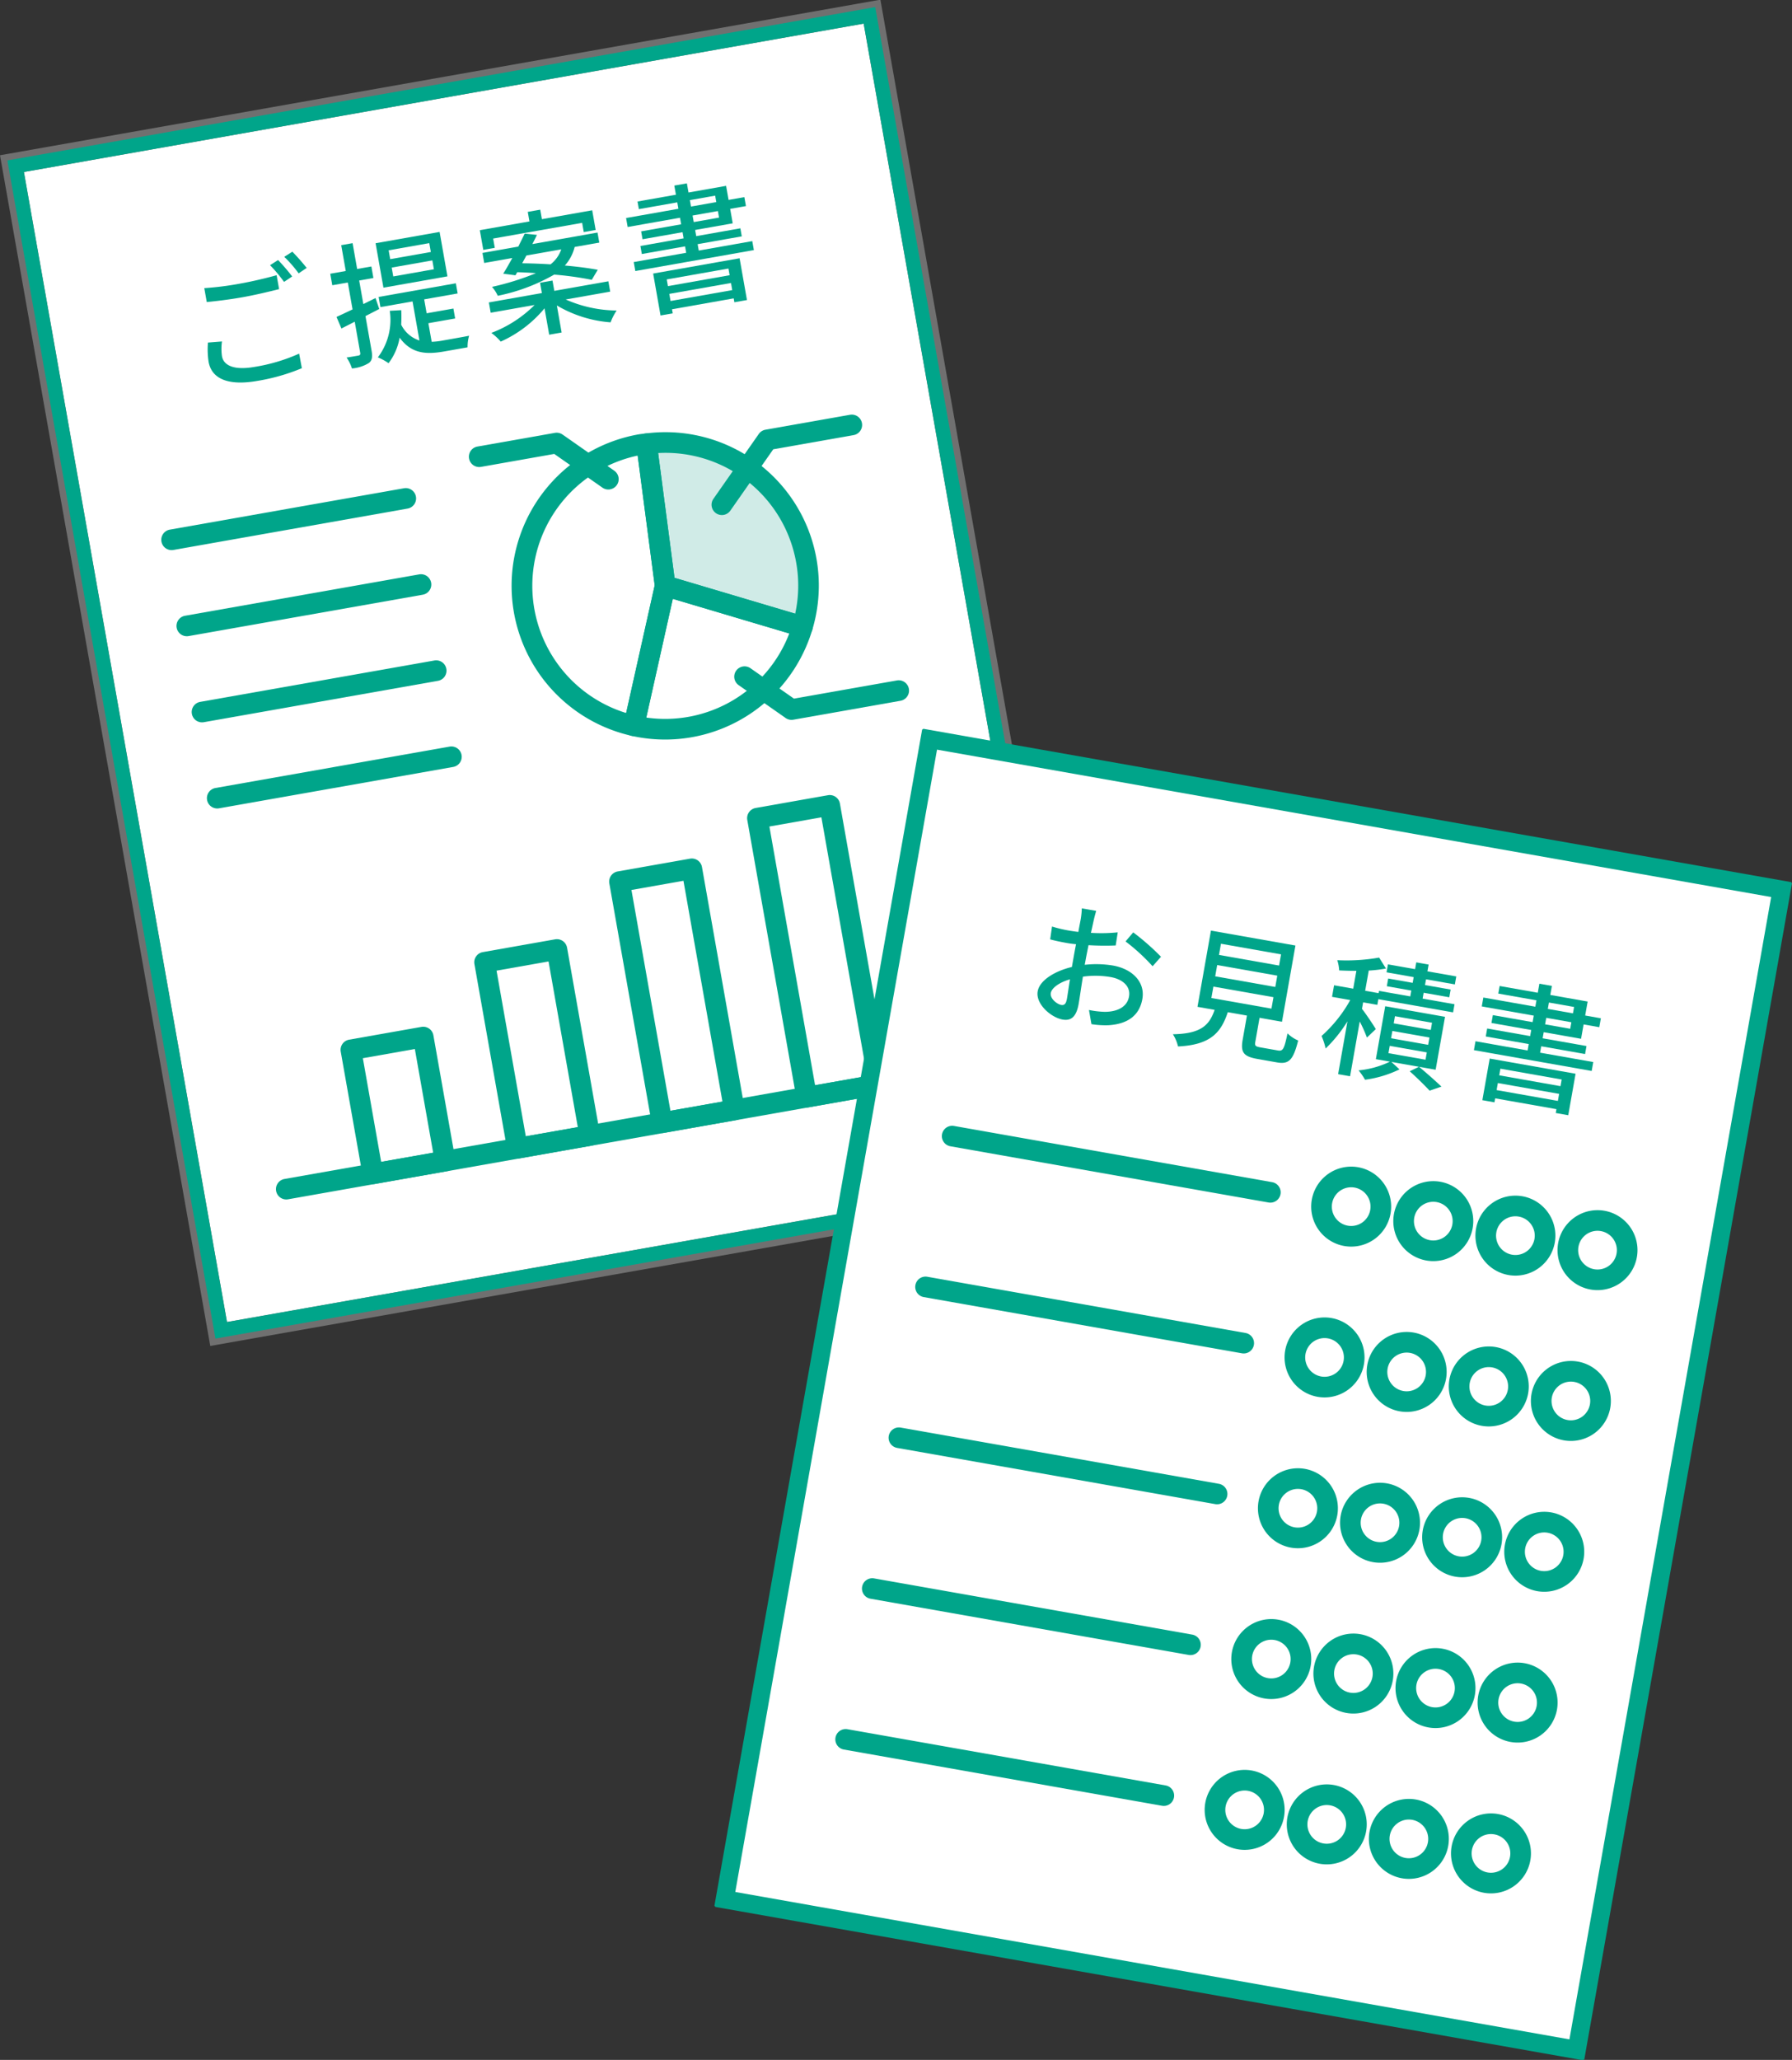 <svg xmlns="http://www.w3.org/2000/svg" xmlns:xlink="http://www.w3.org/1999/xlink" width="173.732" height="199.644" viewBox="0 0 173.732 199.644">
  <rect x="0" y="0" width="173.732" height="199.644" fill="#333333" stroke="none"/>
  <defs>
    <clipPath id="clip-path">
      <rect id="長方形_1555" data-name="長方形 1555" width="85.417" height="115.923" fill="none"/>
    </clipPath>
    <clipPath id="clip-path-2">
      <rect id="長方形_1313" data-name="長方形 1313" width="85.617" height="115.923" fill="none"/>
    </clipPath>
  </defs>
  <g id="グループ_712" data-name="グループ 712" transform="translate(-1124.434 -8763.78)">
    <g id="グループ_596" data-name="グループ 596" transform="matrix(0.985, -0.174, 0.174, 0.985, 1125.15, 8779.329)">
      <rect id="長方形_1549" data-name="長方形 1549" width="84.653" height="115.158" transform="translate(0.382 0.382)" fill="#fff"/>
      <path id="長方形_1549_-_アウトライン" data-name="長方形 1549 - アウトライン" d="M-1-1H85.653V116.158H-1ZM83.653,1H1V114.158H83.653Z" transform="translate(0.382 0.382)" fill="#707070"/>
      <g id="グループ_595" data-name="グループ 595">
        <g id="グループ_594" data-name="グループ 594" clip-path="url(#clip-path)">
          <path id="長方形_1550" data-name="長方形 1550" d="M0-1H84.653a1,1,0,0,1,1,1V115.158a1,1,0,0,1-1,1H0a1,1,0,0,1-1-1V0A1,1,0,0,1,0-1ZM83.653,1H1V114.158H83.653Z" transform="translate(0.382 0.382)" fill="#00a58a"/>
          <path id="パス_2648" data-name="パス 2648" d="M22.3,25.055a5.008,5.008,0,0,0-.249,1.409c0,.909.908,1.567,2.91,1.567a17.134,17.134,0,0,0,4.5-.514l.013,1.436A19.159,19.159,0,0,1,25,29.414c-2.8,0-4.319-.935-4.319-2.647a7.946,7.946,0,0,1,.263-1.843Zm-.789-5.386A29.5,29.5,0,0,0,25,19.84c1.277,0,2.673-.092,3.634-.184v1.37c-.9.066-2.41.157-3.621.157-1.33,0-2.449-.066-3.5-.144Zm8.585.369-.868.381a13.465,13.465,0,0,0-1.054-1.83l.855-.356a18.922,18.922,0,0,1,1.066,1.8m1.529-.566-.857.382a12.5,12.5,0,0,0-1.093-1.818l.857-.355a20.6,20.6,0,0,1,1.093,1.791" transform="translate(-4.87 -4.164)" fill="#00a58a"/>
          <path id="パス_2649" data-name="パス 2649" d="M40.42,25.116v3.411c0,.606-.118.936-.461,1.12a3.736,3.736,0,0,1-1.712.237,3.913,3.913,0,0,0-.329-1.133c.527.013,1.014.013,1.159.013s.223-.052.223-.237V25.471l-1.382.422-.277-1.186c.461-.118,1.04-.277,1.659-.447V21.613H37.772V20.48H39.3V17.939h1.12V20.48h1.4v1.133h-1.4v2.318l1.264-.368.171,1.106Zm5.886,3.569a7.389,7.389,0,0,0,1.093.066c.382,0,2.094,0,2.582-.013a3.818,3.818,0,0,0-.342,1.079H47.373c-1.831,0-3.2-.329-4.056-2.067A5.716,5.716,0,0,1,41.829,30a5.243,5.243,0,0,0-.922-.738,6.015,6.015,0,0,0,1.923-4.24l1.105.131a13.61,13.61,0,0,1-.25,1.383,2.982,2.982,0,0,0,1.475,1.817V24.51H42v-1h7.6v1H46.306v1.369H48.94v.975H46.306Zm2.608-5.979h-6.3V18.334h6.3Zm-1.173-3.477h-4V20.1h4Zm0,1.7h-4V21.8h4Z" transform="translate(-8.866 -4.225)" fill="#00a58a"/>
          <path id="パス_2650" data-name="パス 2650" d="M64.285,26.9a12.451,12.451,0,0,0,4.675,1.91,5.364,5.364,0,0,0-.777,1.027,12.016,12.016,0,0,1-4.846-2.516v2.66H62.113V27.386a11.721,11.721,0,0,1-4.741,2.436,5.306,5.306,0,0,0-.751-.988,11.816,11.816,0,0,0,4.6-1.936H56.9V25.884h5.216V24.87h1.225v1.014h5.321V26.9Zm-5.532-3.516c.342-.368.725-.842,1.133-1.343H57.121v-.988H60.65c.29-.4.579-.777.829-1.132l1.146.329c-.184.264-.381.527-.592.8h6.414v.988H66.024a4.238,4.238,0,0,1-1.251,1.607c1.185.316,2.264.658,3.068.961l-.738.856a31.589,31.589,0,0,0-3.5-1.132A18.183,18.183,0,0,1,57.859,25.4a3.285,3.285,0,0,0-.4-.948,25.68,25.68,0,0,0,4.425-.566c-.606-.158-1.2-.29-1.765-.408l-.224.264Zm-.368-2.608H57.253V18.839h4.886V17.9h1.225v.935h4.951v1.936H67.143v-.908H58.385Zm2.884,1.264c-.171.224-.355.448-.527.672.843.157,1.764.355,2.686.579a3.159,3.159,0,0,0,1.277-1.251Z" transform="translate(-13.337 -4.217)" fill="#00a58a"/>
          <path id="パス_2651" data-name="パス 2651" d="M87.63,24.463v.883H75.963v-.883h5.162v-.631H76.871v-.79h4.254v-.606H77.187v-.777h3.938v-.645h-5.15v-.882h5.15V19.5h-3.78v-.751h3.78v-.9h1.238v.9h3.7v1.383h1.553v.882H86.064v1.422h-3.7v.606h4.345v.79H82.363v.631ZM77.622,25.886h8.508v4.109H84.891v-.382H78.821v.4h-1.2Zm1.2,1.449h6.071v-.658H78.821Zm6.071.764H78.821v.7h6.071Zm-2.528-7.967h2.489V19.5H82.363Zm0,1.527h2.489v-.645H82.363Z" transform="translate(-17.893 -4.205)" fill="#00a58a"/>
          <path id="パス_2652" data-name="パス 2652" d="M85.168,69.537a13.86,13.86,0,0,0-11.8-20.075l-.616,13.866Z" transform="translate(-17.136 -11.65)" fill="#d0ebe7"/>
          <path id="パス_2652_-_アウトライン" data-name="パス 2652 - アウトライン" d="M85.168,70.538a1,1,0,0,1-.446-.106L72.3,64.222a1,1,0,0,1-.552-.939l.616-13.866a1,1,0,0,1,1.043-.955A14.86,14.86,0,0,1,86.062,69.985,1,1,0,0,1,85.168,70.538ZM73.777,62.724l10.912,5.456a12.7,12.7,0,0,0,.957-4.852A12.858,12.858,0,0,0,74.318,50.543Z" transform="translate(-17.136 -11.65)" fill="#00a58a"/>
          <path id="パス_2653" data-name="パス 2653" d="M68.467,48.421c.165,0,.32.011.457.02.068,0,.135.009.2.012a1,1,0,0,1,.954,1.043l-.616,13.866a1,1,0,0,1-.076.34L64.045,76.531a1,1,0,0,1-1.308.538,14.9,14.9,0,0,1,5.73-28.648ZM67.476,63.1l.563-12.669A12.9,12.9,0,0,0,62.6,74.8Z" transform="translate(-12.854 -11.641)" fill="#00a58a"/>
          <path id="パス_2654" data-name="パス 2654" d="M71.1,66.6a1,1,0,0,1,.447.106l12.419,6.21a1,1,0,0,1,.447,1.342,14.974,14.974,0,0,1-5.385,5.949,14.88,14.88,0,0,1-13.659,1.145,1,1,0,0,1-.538-1.308l5.345-12.828A1,1,0,0,1,71.1,66.6Zm11.043,7.64L71.613,68.974,67.079,79.855A12.883,12.883,0,0,0,82.145,74.24Z" transform="translate(-15.489 -15.923)" fill="#00a58a"/>
          <path id="パス_2655" data-name="パス 2655" d="M81.616,58.062a1,1,0,0,1-.707-1.707l5.423-5.423a1,1,0,0,1,.707-.293h8.323a1,1,0,0,1,0,2H87.454l-5.13,5.13A1,1,0,0,1,81.616,58.062Z" transform="translate(-19.224 -12.163)" fill="#00a58a"/>
          <path id="線_316" data-name="線 316" d="M23.048,1H0A1,1,0,0,1-1,0,1,1,0,0,1,0-1H23.048a1,1,0,0,1,1,1A1,1,0,0,1,23.048,1Z" transform="translate(9.28 38.967)" fill="#00a58a"/>
          <path id="線_317" data-name="線 317" d="M23.048,1H0A1,1,0,0,1-1,0,1,1,0,0,1,0-1H23.048a1,1,0,0,1,1,1A1,1,0,0,1,23.048,1Z" transform="translate(9.28 47.441)" fill="#00a58a"/>
          <path id="線_318" data-name="線 318" d="M23.048,1H0A1,1,0,0,1-1,0,1,1,0,0,1,0-1H23.048a1,1,0,0,1,1,1A1,1,0,0,1,23.048,1Z" transform="translate(9.28 55.914)" fill="#00a58a"/>
          <path id="線_319" data-name="線 319" d="M23.048,1H0A1,1,0,0,1-1,0,1,1,0,0,1,0-1H23.048a1,1,0,0,1,1,1A1,1,0,0,1,23.048,1Z" transform="translate(9.28 64.388)" fill="#00a58a"/>
          <path id="長方形_1551" data-name="長方形 1551" d="M0-1H7.118a1,1,0,0,1,1,1V27.455a1,1,0,0,1-1,1H0a1,1,0,0,1-1-1V0A1,1,0,0,1,0-1ZM6.118,1H1V26.455H6.118Z" transform="translate(60.504 75.404)" fill="#00a58a"/>
          <path id="長方形_1552" data-name="長方形 1552" d="M0-1H7.118a1,1,0,0,1,1,1V23.726a1,1,0,0,1-1,1H0a1,1,0,0,1-1-1V0A1,1,0,0,1,0-1ZM6.118,1H1V22.726H6.118Z" transform="translate(46.268 79.133)" fill="#00a58a"/>
          <path id="長方形_1553" data-name="長方形 1553" d="M0-1H7.118a1,1,0,0,1,1,1V18.3a1,1,0,0,1-1,1H0a1,1,0,0,1-1-1V0A1,1,0,0,1,0-1ZM6.118,1H1V17.3H6.118Z" transform="translate(32.032 84.556)" fill="#00a58a"/>
          <path id="長方形_1554" data-name="長方形 1554" d="M0-1H7.118a1,1,0,0,1,1,1V12.2a1,1,0,0,1-1,1H0a1,1,0,0,1-1-1V0A1,1,0,0,1,0-1ZM6.118,1H1V11.2H6.118Z" transform="translate(17.796 90.657)" fill="#00a58a"/>
          <path id="線_320" data-name="線 320" d="M66.858,1H0A1,1,0,0,1-1,0,1,1,0,0,1,0-1H66.858a1,1,0,0,1,1,1A1,1,0,0,1,66.858,1Z" transform="translate(9.28 102.859)" fill="#00a58a"/>
          <path id="パス_2656" data-name="パス 2656" d="M95.133,85.62H84.582a1,1,0,0,1-.707-.293l-3.94-3.94a1,1,0,0,1,1.414-1.414L85,83.62H95.133a1,1,0,0,1,0,2Z" transform="translate(-18.995 -19.004)" fill="#00a58a"/>
          <path id="パス_2657" data-name="パス 2657" d="M64.324,52.71a1,1,0,0,1-.707-.293l-4.029-4.029H52.377a1,1,0,1,1,0-2H60a1,1,0,0,1,.707.293L65.032,51a1,1,0,0,1-.707,1.707Z" transform="translate(-12.337 -11.162)" fill="#00a58a"/>
        </g>
      </g>
    </g>
    <g id="グループ_237" data-name="グループ 237" transform="matrix(0.985, 0.174, -0.174, 0.985, 1213.85, 8834.395)">
      <rect id="長方形_1311" data-name="長方形 1311" width="84.099" height="114.404" transform="translate(0.759 0.759)" fill="#fff"/>
      <g id="グループ_236" data-name="グループ 236">
        <g id="グループ_235" data-name="グループ 235" clip-path="url(#clip-path-2)">
          <path id="長方形_1312" data-name="長方形 1312" d="M0-1H84.1a1,1,0,0,1,1,1V114.4a1,1,0,0,1-1,1H0a1,1,0,0,1-1-1V0A1,1,0,0,1,0-1ZM83.1,1H1V113.4H83.1Z" transform="translate(0.759 0.759)" fill="#00a58a"/>
          <path id="パス_979" data-name="パス 979" d="M4.043,5.338a9.989,9.989,0,0,1,2.7-.406c1.924,0,3.376,1.034,3.376,2.7,0,1.544-.89,2.616-2.8,3.074a8.675,8.675,0,0,1-1.635.183L5.208,9.577a8.7,8.7,0,0,0,1.556-.091c1.086-.2,2.041-.772,2.041-1.871,0-.994-.9-1.543-2.08-1.543A8.678,8.678,0,0,0,4.069,6.5c.013,1.073.052,2.159.052,2.669,0,1.373-.51,1.766-1.269,1.766C1.727,10.938,0,9.918,0,8.662c0-1.1,1.321-2.237,2.853-2.9V4.946c0-.458,0-.942.013-1.426-.314.027-.6.039-.851.039-.576,0-1.191-.013-1.7-.065L.275,2.237a12.93,12.93,0,0,0,1.713.1c.275,0,.576-.014.89-.027,0-.589.013-1.059.013-1.295A8.254,8.254,0,0,0,2.813,0H4.226C4.2.249,4.16.68,4.147.995s-.026.732-.052,1.19a15.815,15.815,0,0,0,2.551-.5L6.673,2.97a25.969,25.969,0,0,1-2.6.432c-.013.523-.027,1.033-.027,1.491ZM2.918,8.962c0-.406-.027-1.151-.039-1.989-.942.458-1.6,1.113-1.6,1.636s.759.955,1.2.955c.275,0,.432-.17.432-.6M8.125,1.426a23.918,23.918,0,0,1,3.061,1.858l-.641,1.047a19.162,19.162,0,0,0-3-1.911Z" transform="translate(15.442 14.461)" fill="#00a58a"/>
          <path id="パス_980" data-name="パス 980" d="M10.283,10.309c.51,0,.589-.21.641-1.792a3.435,3.435,0,0,0,1.138.5c-.144,1.962-.484,2.446-1.662,2.446H8.465c-1.374,0-1.714-.366-1.714-1.6V7.5H4.867c-.3,2.08-1.112,3.415-4.173,4.109A3.765,3.765,0,0,0,0,10.532C2.682,10.009,3.323,9.054,3.572,7.5H1.884V0H10.2V7.5H7.993V9.864c0,.393.092.445.615.445ZM3.061,2.185H8.975v-1.1H3.061Zm0,2.107H8.975V3.18H3.061Zm0,2.133H8.975V5.3H3.061Z" transform="translate(29.071 14.408)" fill="#00a58a"/>
          <path id="パス_981" data-name="パス 981" d="M4.357,8.007A14.191,14.191,0,0,0,3.4,6.594v5.39H2.224V6.79A13.654,13.654,0,0,1,.6,9.747,6.589,6.589,0,0,0,0,8.621,13.383,13.383,0,0,0,2.133,4.71H.34V3.572H2.224V1.818c-.563.1-1.126.184-1.649.249a3.773,3.773,0,0,0-.353-.942A18.217,18.217,0,0,0,4.174.17l.837.929A13.139,13.139,0,0,1,3.4,1.583V3.572H4.723V3.349H7.8V2.773H5.391V2.015H7.8V1.452H5.129V.667H7.8V0H9.015V.667h2.839v.785H9.015v.563H11.54v.759H9.015v.576h3.14v.8H4.8V4.71H3.4v.641c.431.379,1.425,1.413,1.661,1.7Zm7.1,1.91H7.1l.9.576a10.855,10.855,0,0,1-3.114,1.57,6.2,6.2,0,0,0-.772-.785A8.956,8.956,0,0,0,6.96,9.917H5.574V4.71h5.887ZM10.322,5.495H6.673V6.2h3.65Zm0,1.452H6.673v.72h3.65Zm0,1.466H6.673v.719h3.65Zm-.5,1.5c.863.5,1.871,1.112,2.473,1.518l-1.06.588c-.51-.392-1.425-1.02-2.224-1.517Z" transform="translate(43.289 13.977)" fill="#00a58a"/>
          <path id="パス_982" data-name="パス 982" d="M11.591,6.568v.876H0V6.568H5.129V5.94H.9V5.155H5.129v-.6H1.216V3.781H5.129V3.14H.012V2.263H5.129V1.635H1.373V.889H5.129V0h1.23V.889h3.677V2.263h1.543V3.14H10.035V4.553H6.358v.6h4.317V5.94H6.358v.628ZM1.648,7.981H10.1v4.081H8.87v-.379H2.839v.393H1.648ZM2.839,9.42H8.87V8.766H2.839Zm6.031.759H2.839v.693H8.87ZM6.358,2.263H8.831V1.635H6.358Zm0,1.518H8.831V3.14H6.358Z" transform="translate(58.07 13.937)" fill="#00a58a"/>
          <path id="線_120" data-name="線 120" d="M0,1A1,1,0,0,1-1,0,1,1,0,0,1,0-1H31.316a1,1,0,0,1,1,1,1,1,0,0,1-1,1Z" transform="translate(9.721 38.38)" fill="#00a58a"/>
          <path id="線_121" data-name="線 121" d="M0,1A1,1,0,0,1-1,0,1,1,0,0,1,0-1H31.316a1,1,0,0,1,1,1,1,1,0,0,1-1,1Z" transform="translate(9.721 53.219)" fill="#00a58a"/>
          <path id="線_122" data-name="線 122" d="M0,1A1,1,0,0,1-1,0,1,1,0,0,1,0-1H31.316a1,1,0,0,1,1,1,1,1,0,0,1-1,1Z" transform="translate(9.721 68.059)" fill="#00a58a"/>
          <path id="線_123" data-name="線 123" d="M0,1A1,1,0,0,1-1,0,1,1,0,0,1,0-1H31.316a1,1,0,0,1,1,1,1,1,0,0,1-1,1Z" transform="translate(9.721 82.898)" fill="#00a58a"/>
          <path id="線_124" data-name="線 124" d="M0,1A1,1,0,0,1-1,0,1,1,0,0,1,0-1H31.316a1,1,0,0,1,1,1,1,1,0,0,1-1,1Z" transform="translate(9.721 97.738)" fill="#00a58a"/>
          <path id="楕円形_50" data-name="楕円形 50" d="M2.875-1A3.875,3.875,0,1,1-1,2.875,3.88,3.88,0,0,1,2.875-1Zm0,5.751A1.875,1.875,0,1,0,1,2.875,1.877,1.877,0,0,0,2.875,4.751Z" transform="translate(46.117 35.505)" fill="#00a58a"/>
          <path id="楕円形_51" data-name="楕円形 51" d="M2.875-1A3.875,3.875,0,1,1-1,2.875,3.88,3.88,0,0,1,2.875-1Zm0,5.751A1.875,1.875,0,1,0,1,2.875,1.877,1.877,0,0,0,2.875,4.751Z" transform="translate(54.199 35.505)" fill="#00a58a"/>
          <path id="楕円形_52" data-name="楕円形 52" d="M2.875-1A3.875,3.875,0,1,1-1,2.875,3.88,3.88,0,0,1,2.875-1Zm0,5.751A1.875,1.875,0,1,0,1,2.875,1.877,1.877,0,0,0,2.875,4.751Z" transform="translate(62.281 35.505)" fill="#00a58a"/>
          <path id="楕円形_53" data-name="楕円形 53" d="M2.875-1A3.875,3.875,0,1,1-1,2.875,3.88,3.88,0,0,1,2.875-1Zm0,5.751A1.875,1.875,0,1,0,1,2.875,1.877,1.877,0,0,0,2.875,4.751Z" transform="translate(70.362 35.505)" fill="#00a58a"/>
          <path id="楕円形_54" data-name="楕円形 54" d="M2.875-1A3.875,3.875,0,1,1-1,2.875,3.88,3.88,0,0,1,2.875-1Zm0,5.751A1.875,1.875,0,1,0,1,2.875,1.877,1.877,0,0,0,2.875,4.751Z" transform="translate(46.117 50.344)" fill="#00a58a"/>
          <path id="楕円形_55" data-name="楕円形 55" d="M2.875-1A3.875,3.875,0,1,1-1,2.875,3.88,3.88,0,0,1,2.875-1Zm0,5.751A1.875,1.875,0,1,0,1,2.875,1.877,1.877,0,0,0,2.875,4.751Z" transform="translate(54.199 50.344)" fill="#00a58a"/>
          <path id="楕円形_56" data-name="楕円形 56" d="M2.875-1A3.875,3.875,0,1,1-1,2.875,3.88,3.88,0,0,1,2.875-1Zm0,5.751A1.875,1.875,0,1,0,1,2.875,1.877,1.877,0,0,0,2.875,4.751Z" transform="translate(62.281 50.344)" fill="#00a58a"/>
          <path id="楕円形_57" data-name="楕円形 57" d="M2.875-1A3.875,3.875,0,1,1-1,2.875,3.88,3.88,0,0,1,2.875-1Zm0,5.751A1.875,1.875,0,1,0,1,2.875,1.877,1.877,0,0,0,2.875,4.751Z" transform="translate(70.362 50.344)" fill="#00a58a"/>
          <path id="楕円形_58" data-name="楕円形 58" d="M2.875-1A3.875,3.875,0,1,1-1,2.875,3.88,3.88,0,0,1,2.875-1Zm0,5.751A1.875,1.875,0,1,0,1,2.875,1.877,1.877,0,0,0,2.875,4.751Z" transform="translate(46.117 65.184)" fill="#00a58a"/>
          <path id="楕円形_59" data-name="楕円形 59" d="M2.875-1A3.875,3.875,0,1,1-1,2.875,3.88,3.88,0,0,1,2.875-1Zm0,5.751A1.875,1.875,0,1,0,1,2.875,1.877,1.877,0,0,0,2.875,4.751Z" transform="translate(54.199 65.184)" fill="#00a58a"/>
          <path id="楕円形_60" data-name="楕円形 60" d="M2.875-1A3.875,3.875,0,1,1-1,2.875,3.88,3.88,0,0,1,2.875-1Zm0,5.751A1.875,1.875,0,1,0,1,2.875,1.877,1.877,0,0,0,2.875,4.751Z" transform="translate(62.281 65.184)" fill="#00a58a"/>
          <path id="楕円形_61" data-name="楕円形 61" d="M2.875-1A3.875,3.875,0,1,1-1,2.875,3.88,3.88,0,0,1,2.875-1Zm0,5.751A1.875,1.875,0,1,0,1,2.875,1.877,1.877,0,0,0,2.875,4.751Z" transform="translate(70.362 65.184)" fill="#00a58a"/>
          <path id="楕円形_62" data-name="楕円形 62" d="M2.875-1A3.875,3.875,0,1,1-1,2.875,3.88,3.88,0,0,1,2.875-1Zm0,5.751A1.875,1.875,0,1,0,1,2.875,1.877,1.877,0,0,0,2.875,4.751Z" transform="translate(46.117 80.023)" fill="#00a58a"/>
          <path id="楕円形_63" data-name="楕円形 63" d="M2.875-1A3.875,3.875,0,1,1-1,2.875,3.88,3.88,0,0,1,2.875-1Zm0,5.751A1.875,1.875,0,1,0,1,2.875,1.877,1.877,0,0,0,2.875,4.751Z" transform="translate(54.199 80.023)" fill="#00a58a"/>
          <path id="楕円形_64" data-name="楕円形 64" d="M2.875-1A3.875,3.875,0,1,1-1,2.875,3.88,3.88,0,0,1,2.875-1Zm0,5.751A1.875,1.875,0,1,0,1,2.875,1.877,1.877,0,0,0,2.875,4.751Z" transform="translate(62.28 80.023)" fill="#00a58a"/>
          <path id="楕円形_65" data-name="楕円形 65" d="M2.875-1A3.875,3.875,0,1,1-1,2.875,3.88,3.88,0,0,1,2.875-1Zm0,5.751A1.875,1.875,0,1,0,1,2.875,1.877,1.877,0,0,0,2.875,4.751Z" transform="translate(70.362 80.023)" fill="#00a58a"/>
          <path id="楕円形_66" data-name="楕円形 66" d="M2.875-1A3.875,3.875,0,1,1-1,2.875,3.88,3.88,0,0,1,2.875-1Zm0,5.751A1.875,1.875,0,1,0,1,2.875,1.877,1.877,0,0,0,2.875,4.751Z" transform="translate(46.117 94.862)" fill="#00a58a"/>
          <path id="楕円形_67" data-name="楕円形 67" d="M2.875-1A3.875,3.875,0,1,1-1,2.875,3.88,3.88,0,0,1,2.875-1Zm0,5.751A1.875,1.875,0,1,0,1,2.875,1.877,1.877,0,0,0,2.875,4.751Z" transform="translate(54.199 94.862)" fill="#00a58a"/>
          <path id="楕円形_68" data-name="楕円形 68" d="M2.875-1A3.875,3.875,0,1,1-1,2.875,3.88,3.88,0,0,1,2.875-1Zm0,5.751A1.875,1.875,0,1,0,1,2.875,1.877,1.877,0,0,0,2.875,4.751Z" transform="translate(62.28 94.862)" fill="#00a58a"/>
          <path id="楕円形_69" data-name="楕円形 69" d="M2.875-1A3.875,3.875,0,1,1-1,2.875,3.88,3.88,0,0,1,2.875-1Zm0,5.751A1.875,1.875,0,1,0,1,2.875,1.877,1.877,0,0,0,2.875,4.751Z" transform="translate(70.362 94.862)" fill="#00a58a"/>
        </g>
      </g>
    </g>
  </g>
</svg>
